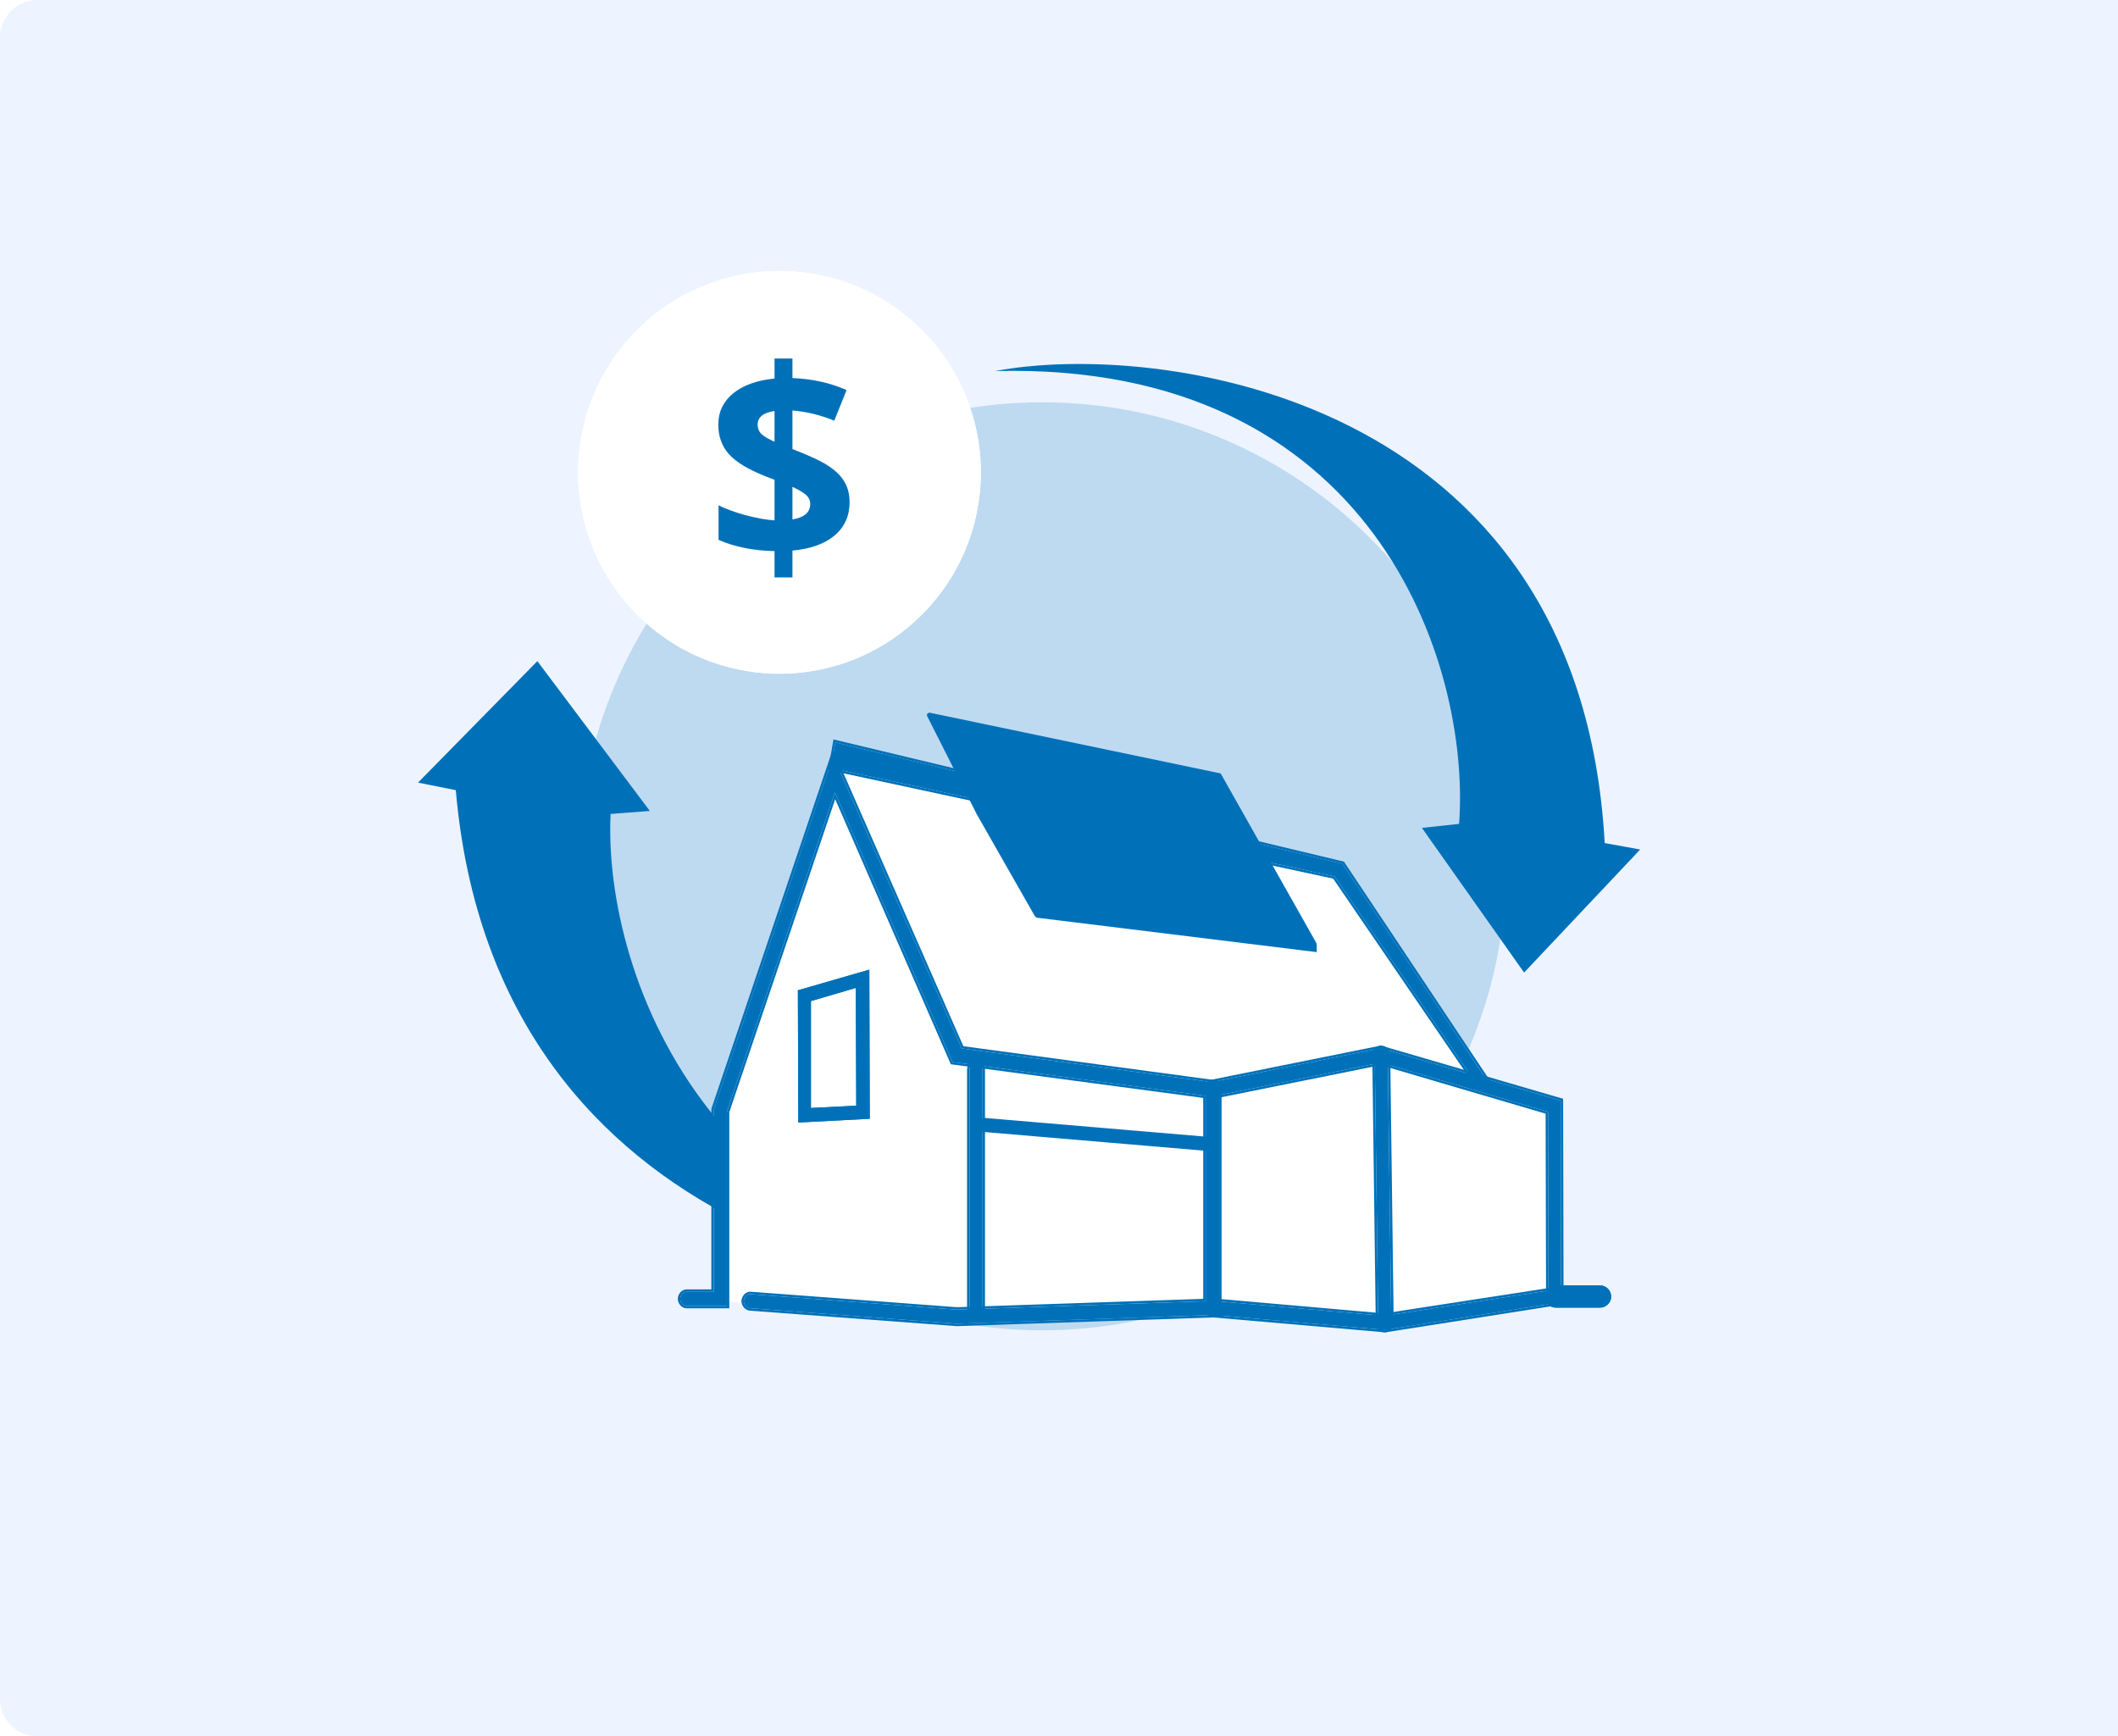<svg width="283" height="232" viewBox="0 0 283 232" fill="none" xmlns="http://www.w3.org/2000/svg">
<path opacity="0.7" d="M0 5C0 2.239 2.239 0 5 0H283V232H5C2.239 232 0 229.761 0 227V5Z" fill="#E6F0FF"/>
<g opacity="0.2" filter="url(#filter0_d_7524_175049)">
<path d="M201.237 111.067C201.237 145.306 173.482 173.061 139.243 173.061C105.005 173.061 77.249 145.306 77.249 111.067C77.249 76.829 105.005 49.073 139.243 49.073C173.482 49.073 201.237 76.829 201.237 111.067Z" fill="#0071B9"/>
</g>
<path d="M214.416 112.644C211.09 52.273 154.097 45.54 132.975 49.577C183.604 48.302 196.523 88.741 194.959 110.078L189.992 110.615L203.645 129.946L219.156 113.502L214.416 112.644Z" fill="#0071B9"/>
<path d="M60.903 105.573C66.207 166.931 126.769 175.445 149.021 171.973C95.436 171.771 80.559 130.356 81.586 108.751L86.831 108.352L71.8 88.334L55.857 104.562L60.903 105.573Z" fill="#0071B9"/>
<path d="M131.054 63.11C131.054 77.968 119.009 90.013 104.151 90.013C89.293 90.013 77.248 77.968 77.248 63.11C77.248 48.251 89.293 36.206 104.151 36.206C119.009 36.206 131.054 48.251 131.054 63.11Z" fill="white"/>
<path fill-rule="evenodd" clip-rule="evenodd" d="M104.152 86.504C117.072 86.504 127.546 76.03 127.546 63.11C127.546 50.189 117.072 39.716 104.152 39.716C91.232 39.716 80.758 50.189 80.758 63.11C80.758 76.03 91.232 86.504 104.152 86.504ZM104.152 90.013C119.01 90.013 131.055 77.968 131.055 63.11C131.055 48.251 119.01 36.206 104.152 36.206C89.294 36.206 77.249 48.251 77.249 63.11C77.249 77.968 89.294 90.013 104.152 90.013Z" fill="white"/>
<path d="M113.52 67.078C113.52 68.931 112.85 70.422 111.51 71.553C110.171 72.671 108.295 73.341 105.883 73.563V77.146H103.489V73.633C100.646 73.575 98.153 73.073 96.01 72.129V67.515C97.023 68.016 98.241 68.459 99.662 68.844C101.095 69.228 102.371 69.455 103.489 69.525V64.107L102.318 63.652C100.011 62.743 98.375 61.759 97.408 60.698C96.452 59.626 95.975 58.304 95.975 56.73C95.975 55.041 96.633 53.654 97.949 52.57C99.278 51.475 101.124 50.811 103.489 50.578V47.904H105.883V50.508C108.551 50.624 110.963 51.16 113.118 52.116L111.475 56.206C109.658 55.46 107.794 55.006 105.883 54.843V59.999C108.155 60.873 109.769 61.63 110.724 62.271C111.691 62.912 112.396 63.617 112.839 64.386C113.293 65.155 113.52 66.053 113.52 67.078ZM108.26 67.34C108.26 66.851 108.062 66.437 107.666 66.099C107.27 65.761 106.676 65.412 105.883 65.05V69.403C107.468 69.135 108.26 68.447 108.26 67.34ZM101.235 56.73C101.235 57.243 101.41 57.669 101.759 58.006C102.12 58.333 102.697 58.671 103.489 59.02V54.913C101.986 55.134 101.235 55.74 101.235 56.73Z" fill="#0071B9"/>
<path d="M96.303 147.047L112.39 101.083L178.272 115.638L197.423 143.982L208.148 147.047V172.327L184.4 176.157L162.184 173.859L129.244 176.157L96.303 173.859V147.047Z" fill="white"/>
<path d="M127.856 176.861L100.206 174.793C99.74 174.731 99.391 174.292 99.391 173.791C99.449 173.289 99.856 172.851 100.322 172.914L127.856 174.981L161.094 173.853V146.41L127.274 141.899L111.557 105.872L97.121 148.54V174.48H91.765C91.3 174.48 90.892 174.041 90.892 173.54C90.892 173.039 91.3 172.6 91.765 172.6H95.374V148.227L95.433 148.039L111.324 100.985L128.496 140.082L162.899 144.718V175.67L127.856 176.861Z" fill="#0071B9"/>
<path fill-rule="evenodd" clip-rule="evenodd" d="M127.849 177.187L100.172 175.117L100.163 175.116C99.514 175.028 99.066 174.432 99.066 173.791V173.772L99.068 173.753C99.105 173.43 99.254 173.126 99.476 172.909C99.697 172.692 100.007 172.546 100.355 172.59L127.863 174.655L160.769 173.539V146.695L127.049 142.197L111.595 106.774L97.446 148.594V174.805H91.765C91.098 174.805 90.567 174.198 90.567 173.54C90.567 172.882 91.098 172.275 91.765 172.275H95.049V148.178L95.124 147.935L111.284 100.085L128.721 139.784L163.224 144.434V175.985L127.849 177.187ZM128.496 140.082L111.324 100.985L95.433 148.039L95.374 148.227V172.6H91.765C91.3 172.6 90.892 173.039 90.892 173.54C90.892 174.041 91.3 174.48 91.765 174.48H97.121V148.54L111.557 105.872L127.274 141.899L161.094 146.41V173.853L127.856 174.981L100.322 172.913C99.857 172.851 99.449 173.289 99.391 173.791C99.391 174.292 99.74 174.73 100.206 174.793L127.856 176.861L162.899 175.67V144.718L128.496 140.082Z" fill="#0071B9"/>
<path d="M130.414 176.241C129.948 176.241 129.541 175.803 129.541 175.301V142.908C129.541 142.407 129.948 141.968 130.414 141.968C130.88 141.968 131.287 142.407 131.287 142.908V175.301C131.287 175.865 130.88 176.241 130.414 176.241Z" fill="#0071B9"/>
<path fill-rule="evenodd" clip-rule="evenodd" d="M130.413 176.567C129.745 176.567 129.214 175.959 129.214 175.301V142.908C129.214 142.25 129.745 141.643 130.413 141.643C131.08 141.643 131.611 142.25 131.611 142.908V175.301C131.611 176.037 131.066 176.567 130.413 176.567ZM129.539 175.301C129.539 175.803 129.947 176.241 130.413 176.241C130.878 176.241 131.286 175.865 131.286 175.301V142.908C131.286 142.407 130.878 141.968 130.413 141.968C129.947 141.968 129.539 142.407 129.539 142.908V175.301Z" fill="#0071B9"/>
<path d="M161.081 153.75H161.023L131.452 151.243C130.986 151.181 130.637 150.742 130.637 150.241C130.695 149.74 131.103 149.364 131.569 149.364L161.14 151.87C161.605 151.933 161.954 152.371 161.954 152.872C161.896 153.374 161.547 153.75 161.081 153.75Z" fill="#0071B9"/>
<path d="M106.667 149.981L106.609 132.312L116.156 129.555L116.214 149.479L106.667 149.981ZM108.355 133.753V148.038L114.409 147.725L114.351 131.998L108.355 133.753Z" fill="#0071B9"/>
<path fill-rule="evenodd" clip-rule="evenodd" d="M106.609 132.312L116.156 129.555L116.214 149.479L106.667 149.981L106.609 132.312ZM108.355 148.038L114.409 147.725L114.351 131.998L108.355 133.753V148.038Z" fill="#0071B9"/>
<path d="M185.074 177.689L161.964 175.684C161.499 175.621 161.149 175.183 161.149 174.681C161.208 174.18 161.615 173.804 162.081 173.804L184.958 175.809L206.903 172.426L206.845 148.554L184.492 141.975L162.139 146.486C161.673 146.612 161.208 146.236 161.091 145.734C160.975 145.233 161.324 144.732 161.79 144.607L184.492 140.033L208.533 147.05L208.591 173.992L185.074 177.689Z" fill="#0071B9"/>
<path fill-rule="evenodd" clip-rule="evenodd" d="M185.086 178.016L161.93 176.007L161.922 176.006C161.273 175.919 160.825 175.323 160.825 174.681V174.663L160.827 174.644C160.903 173.993 161.437 173.479 162.082 173.479H162.096L184.948 175.482L206.578 172.147L206.521 148.798L184.478 142.31L162.214 146.803C161.517 146.983 160.918 146.421 160.775 145.808C160.615 145.118 161.09 144.458 161.706 144.292L161.716 144.29L184.507 139.698L208.859 146.806L208.918 174.27L185.086 178.016ZM162.14 146.486L184.493 141.975L206.846 148.554L206.904 172.426L184.959 175.809L162.082 173.804C161.616 173.804 161.209 174.18 161.15 174.681C161.15 175.183 161.5 175.621 161.965 175.684L185.075 177.689L208.592 173.992L208.534 147.05L184.493 140.033L161.791 144.607C161.325 144.732 160.976 145.233 161.092 145.734C161.209 146.236 161.674 146.612 162.14 146.486Z" fill="#0071B9"/>
<path d="M185.022 177.689C184.556 177.689 184.149 177.25 184.149 176.749L183.683 140.973C183.683 140.471 184.091 140.033 184.556 140.033C185.022 140.033 185.429 140.471 185.429 140.973L185.895 176.749C185.895 177.25 185.546 177.689 185.022 177.689Z" fill="#0071B9"/>
<path fill-rule="evenodd" clip-rule="evenodd" d="M185.896 176.749C185.896 177.25 185.547 177.689 185.023 177.689C184.557 177.689 184.15 177.25 184.15 176.749L183.684 140.973C183.684 140.471 184.091 140.033 184.557 140.033C185.023 140.033 185.43 140.471 185.43 140.973L185.896 176.749ZM185.756 140.97C185.754 140.313 185.224 139.707 184.557 139.707C183.89 139.707 183.359 140.315 183.359 140.973L183.824 176.749C183.824 176.75 183.824 176.751 183.824 176.751C183.826 177.408 184.356 178.014 185.023 178.014C185.762 178.014 186.221 177.392 186.221 176.749L185.756 140.973C185.756 140.972 185.756 140.971 185.756 140.97Z" fill="#0071B9"/>
<path d="M197.511 145.172L178.325 117.102L111.034 102.629L111.624 99.192L179.373 115.41L199.223 145.172H197.511Z" fill="#0071B9"/>
<path fill-rule="evenodd" clip-rule="evenodd" d="M197.342 145.498L178.133 117.393L110.663 102.882L111.365 98.795L179.576 115.124L199.834 145.498H197.342ZM178.328 117.103L197.514 145.172H199.226L179.376 115.411L111.627 99.192L111.037 102.629L178.328 117.103Z" fill="#0071B9"/>
<path d="M124.252 95.228C123.982 95.182 123.758 95.462 123.892 95.695L130.497 108.766L138.191 122.264C138.28 122.497 138.505 122.637 138.73 122.637L175.878 127.206C175.924 127.206 175.97 127.724 175.924 126.064L163.162 103.444C163.118 103.351 163.028 103.304 162.938 103.304L124.252 95.228Z" fill="#0071B9"/>
<path d="M213.835 174.709H207.848C207.075 174.709 206.399 174.018 206.399 173.228C206.399 172.438 207.075 171.747 207.848 171.747H213.835C214.608 171.747 215.284 172.438 215.284 173.228C215.284 174.018 214.608 174.709 213.835 174.709Z" fill="#0071B9"/>
<path fill-rule="evenodd" clip-rule="evenodd" d="M207.848 173.625H213.835C213.894 173.625 213.986 173.596 214.074 173.506C214.161 173.417 214.199 173.312 214.199 173.228C214.199 173.144 214.161 173.039 214.074 172.95C213.986 172.86 213.894 172.832 213.835 172.832H207.848C207.789 172.832 207.697 172.86 207.609 172.95C207.521 173.039 207.483 173.144 207.483 173.228C207.483 173.312 207.521 173.417 207.609 173.506C207.697 173.596 207.789 173.625 207.848 173.625ZM207.848 174.709H213.835C214.608 174.709 215.284 174.018 215.284 173.228C215.284 172.438 214.608 171.747 213.835 171.747H207.848C207.075 171.747 206.399 172.438 206.399 173.228C206.399 174.018 207.075 174.709 207.848 174.709Z" fill="#0071B9"/>
<defs>
<filter id="filter0_d_7524_175049" x="72.57" y="49.073" width="133.346" height="133.346" filterUnits="userSpaceOnUse" color-interpolation-filters="sRGB">
<feFlood flood-opacity="0" result="BackgroundImageFix"/>
<feColorMatrix in="SourceAlpha" type="matrix" values="0 0 0 0 0 0 0 0 0 0 0 0 0 0 0 0 0 0 127 0" result="hardAlpha"/>
<feOffset dy="4.679"/>
<feGaussianBlur stdDeviation="2.339"/>
<feColorMatrix type="matrix" values="0 0 0 0 0.665 0 0 0 0 0.807 0 0 0 0 0.883 0 0 0 1 0"/>
<feBlend mode="normal" in2="BackgroundImageFix" result="effect1_dropShadow_7524_175049"/>
<feBlend mode="normal" in="SourceGraphic" in2="effect1_dropShadow_7524_175049" result="shape"/>
</filter>
</defs>
</svg>